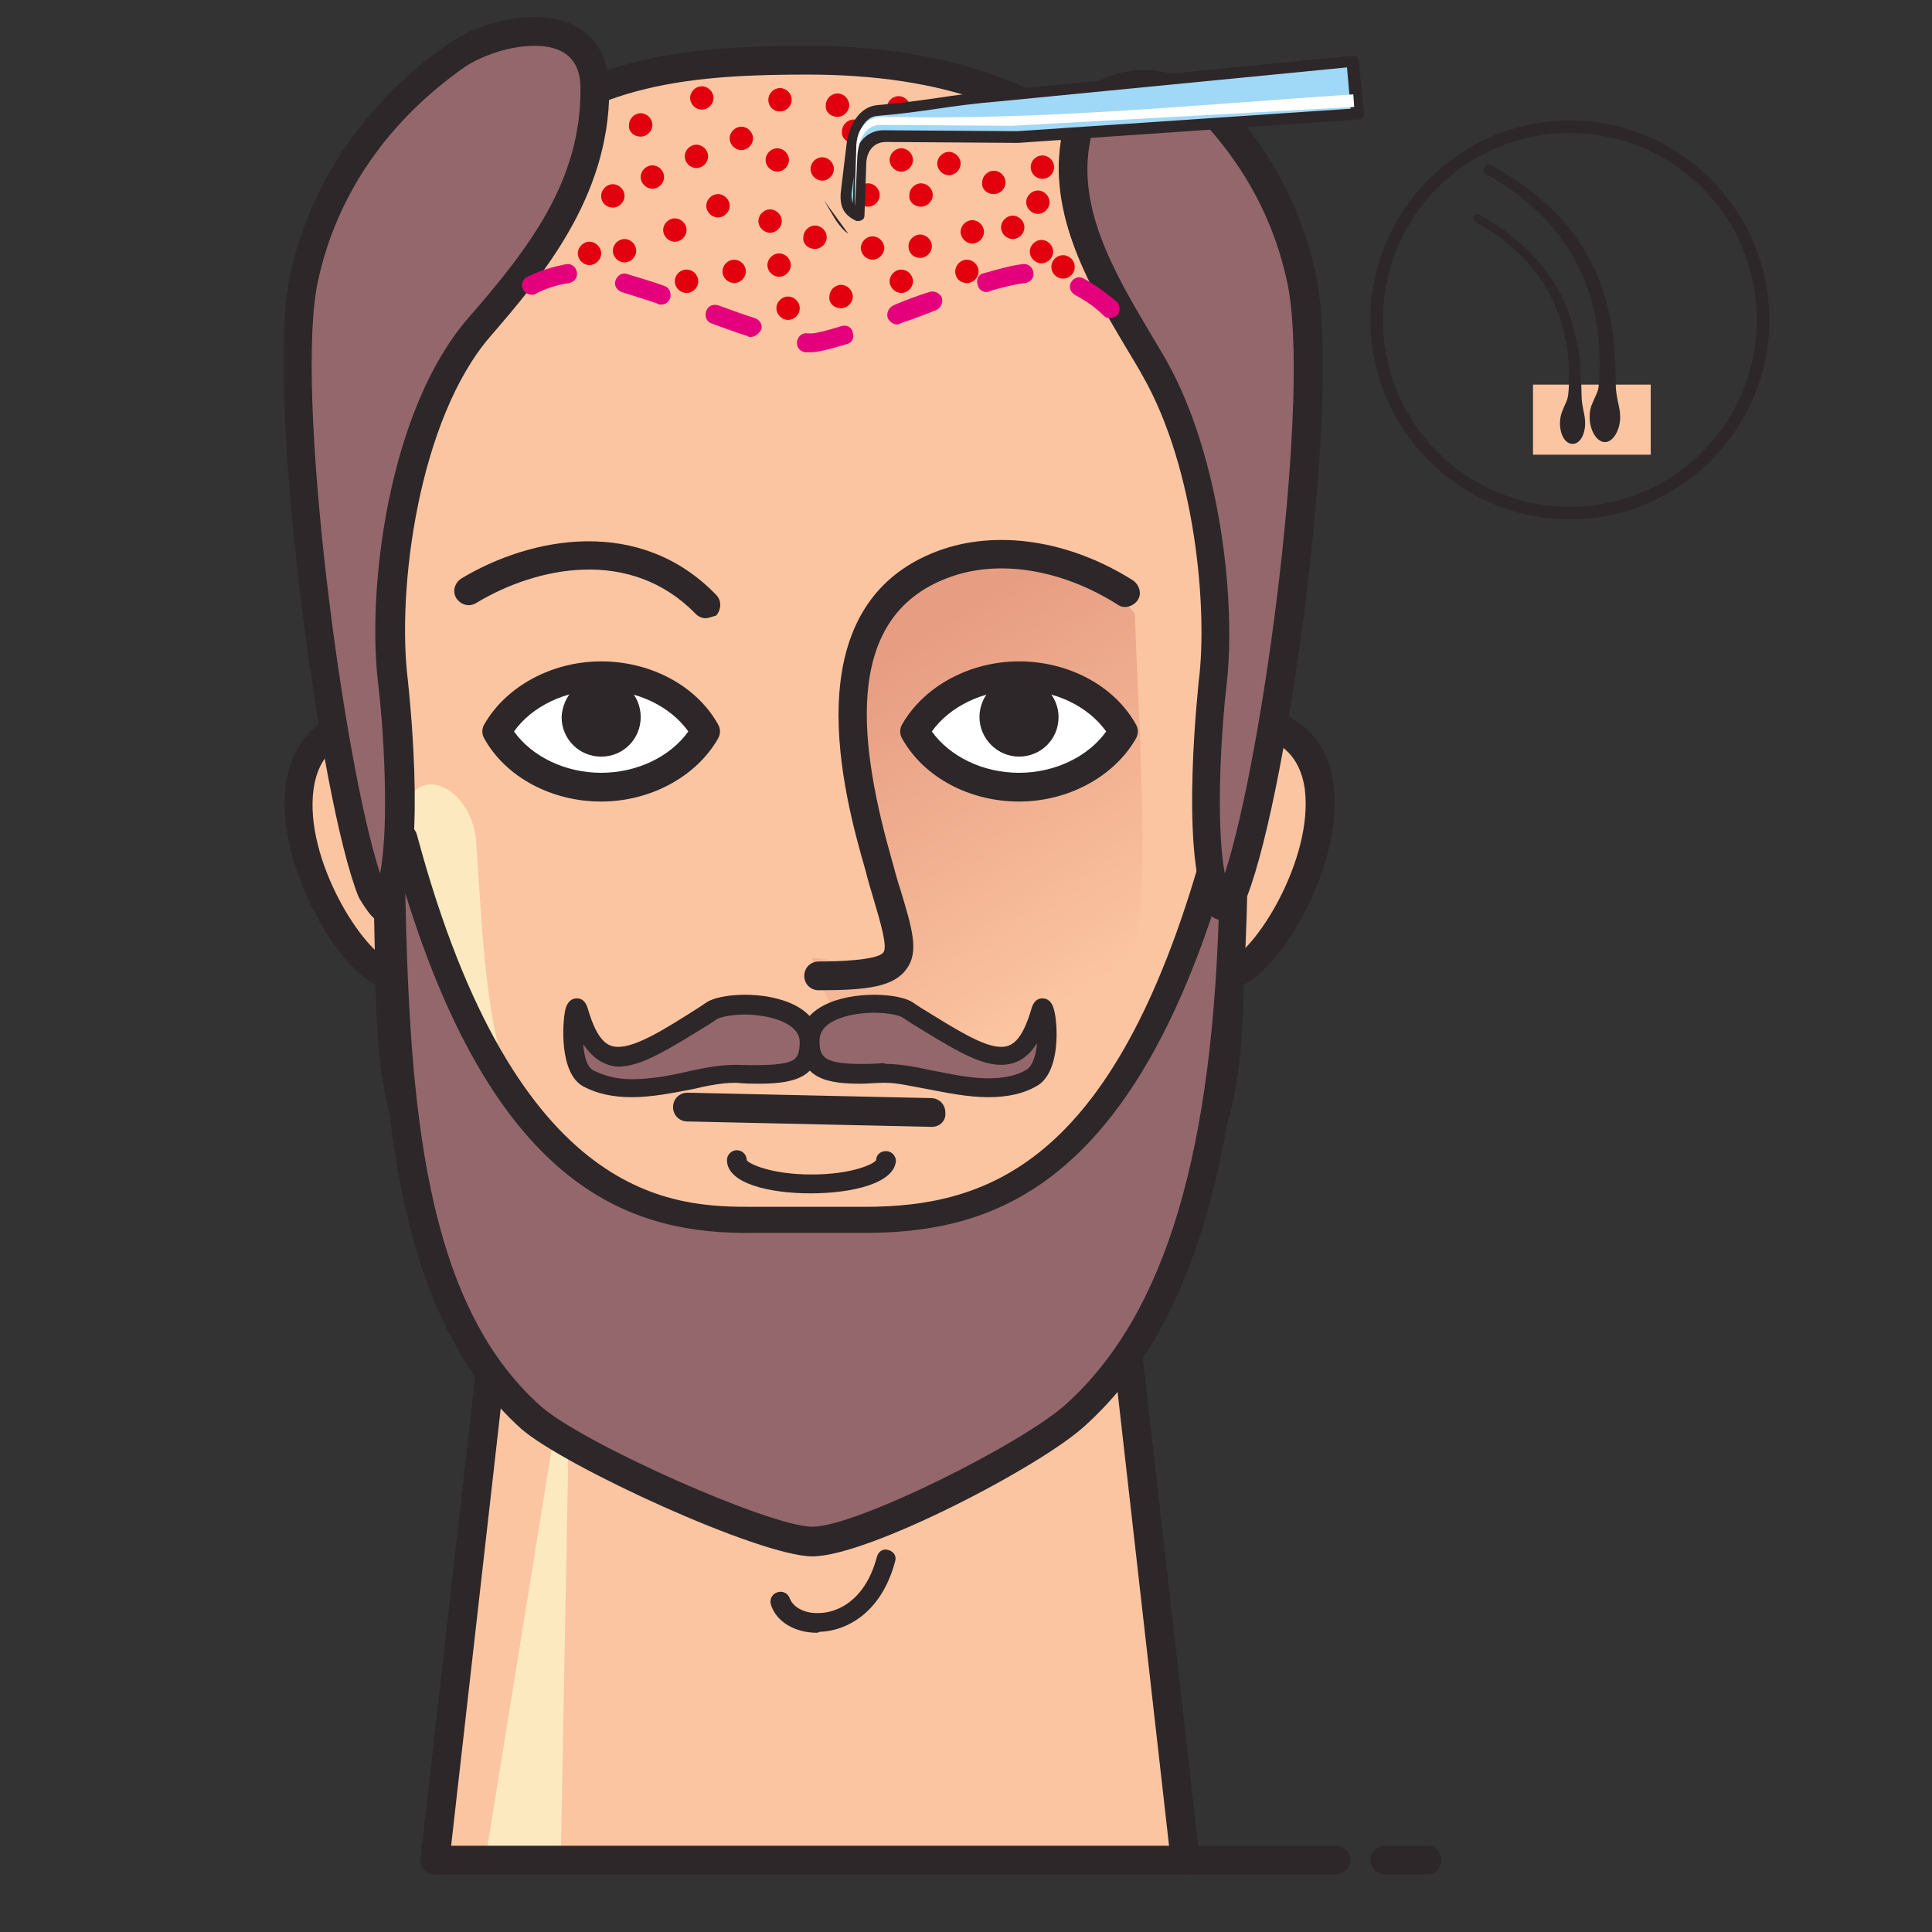 <?xml version="1.0" encoding="utf-8"?>
<!-- Generator: Adobe Illustrator 22.0.1, SVG Export Plug-In . SVG Version: 6.00 Build 0)  -->
<svg version="1.1" id="Layer_1" xmlns="http://www.w3.org/2000/svg" xmlns:xlink="http://www.w3.org/1999/xlink" x="0px" y="0px"
	 width="215px" height="215px" viewBox="0 0 215 215" style="enable-background:new 0 0 215 215;" xml:space="preserve">
<rect x="0" y="0" width="215" height="215" fill="#333333" stroke="none"/>
<style type="text/css">
	.st0{fill-rule:evenodd;clip-rule:evenodd;fill:#FCC5A1;}
	.st1{fill-rule:evenodd;clip-rule:evenodd;fill:#FCE9C0;}
	.st2{fill:#2D2729;}
	.st3{fill-rule:evenodd;clip-rule:evenodd;fill:url(#SVGID_1_);}
	.st4{fill-rule:evenodd;clip-rule:evenodd;fill:#FFFFFF;}
	.st5{fill-rule:evenodd;clip-rule:evenodd;fill:#2D2729;}
	.st6{fill-rule:evenodd;clip-rule:evenodd;fill:#93676B;}
	.st7{fill:#E4007D;}
	.st8{fill-rule:evenodd;clip-rule:evenodd;fill:#E2000F;}
	.st9{fill-rule:evenodd;clip-rule:evenodd;fill:#A0D8F7;}
</style>
<polygon class="st0" points="48.4,207 131.9,207 124.2,139.1 56,139.1 "/>
<polygon class="st1" points="54,207 62.4,207 63.5,148.2 "/>
<path class="st2" d="M148.6,208.6H48.4c-0.9,0-1.6-0.7-1.6-1.6s0.7-1.6,1.6-1.6h100.3c0.9,0,1.6,0.7,1.6,1.6
	S149.5,208.6,148.6,208.6z"/>
<path class="st2" d="M158.8,208.6h-4.7c-0.9,0-1.6-0.7-1.6-1.6s0.7-1.6,1.6-1.6h4.7c0.9,0,1.6,0.7,1.6,1.6S159.7,208.6,158.8,208.6z
	"/>
<path class="st2" d="M131.9,208.6c-0.8,0-1.5-0.6-1.6-1.4l-7.7-67.9c-0.1-0.9,0.5-1.7,1.4-1.8c0.9-0.1,1.7,0.5,1.8,1.4l7.7,67.9
	c0.1,0.9-0.5,1.7-1.4,1.8C132,208.6,131.9,208.6,131.9,208.6z M48.4,208.6c-0.1,0-0.1,0-0.2,0c-0.9-0.1-1.5-0.9-1.4-1.8l7.7-67.9
	c0.1-0.9,0.9-1.5,1.8-1.4c0.9,0.1,1.5,0.9,1.4,1.8L50,207.2C49.9,208,49.2,208.6,48.4,208.6z"/>
<g>
	<g>
		<path class="st0" d="M43.6,80l-0.2,28.6C36.5,106.8,24.4,79.6,43.6,80z"/>
		<path class="st2" d="M43.4,110.2c-0.1,0-0.3,0-0.4-0.1c-5.3-1.4-12.4-14.1-11.2-22.8c0.5-3.4,2.6-8.9,11.4-8.9c0.1,0,0.3,0,0.4,0
			c0.9,0,1.6,0.7,1.6,1.6c0,0.9-0.7,1.6-1.6,1.6c-0.1,0-0.2,0-0.4,0c-5,0-7.7,2-8.3,6.2c-1.1,7.8,5.6,18.4,8.9,19.3
			c0.9,0.2,1.4,1.1,1.1,1.9C44.8,109.7,44.1,110.2,43.4,110.2z"/>
	</g>
	<g>
		<path class="st0" d="M136.6,80l0.2,28.6C143.7,106.8,155.8,79.6,136.6,80z"/>
		<path class="st2" d="M136.7,110.2c-0.7,0-1.4-0.5-1.5-1.2c-0.2-0.9,0.3-1.7,1.1-1.9c3.3-0.9,9.9-11.5,8.9-19.3
			c-0.6-4.2-3.4-6.3-8.6-6.2c0,0,0,0,0,0c-0.9,0-1.6-0.7-1.6-1.6c0-0.9,0.7-1.6,1.6-1.6c9.2-0.2,11.4,5.5,11.8,8.9
			c1.2,8.7-5.9,21.4-11.2,22.8C137,110.1,136.9,110.2,136.7,110.2z"/>
	</g>
</g>
<path class="st0" d="M89.9,155.2c-12.5-0.1-20.1-5.4-29.9-12.7c-20.7-15.3-15.1-24.3-17.3-54c-5.5-76.9,20-81.9,47.2-81.9l0.2,0
	l0.2,0c27.2,0,52.4,9.3,47.2,81.9c-2.1,29.7,3.5,38.7-17.3,54c-9.8,7.2-17.5,12.6-29.9,12.7l-0.2,0L89.9,155.2z"/>
<linearGradient id="SVGID_1_" gradientUnits="userSpaceOnUse" x1="98.83" y1="73.092" x2="122.113" y2="110.352">
	<stop  offset="0" style="stop-color:#E79D82"/>
	<stop  offset="0.995" style="stop-color:#FCC5A1"/>
</linearGradient>
<path class="st3" d="M126.3,68.3c0.2,8.7,2,32.4-0.4,39.1c-4.5,12.4-12.9,17.1-25.2,11.8c-8.7-3.7-9.9-12-10.4-12.6
	c3.9,0,11.6,4.2,9.7-0.6c-3-7.2-9.1-26.7-1.6-38.8C104.2,59.2,119,59.3,126.3,68.3z"/>
<g>
	<path class="st4" d="M66.9,75.2c5.1,0,9.5,2.5,11.6,6.2c-2,3.6-6.5,6.2-11.6,6.2c-5.1,0-9.5-2.5-11.6-6.2
		C57.3,77.7,61.8,75.2,66.9,75.2z"/>
	<path class="st4" d="M113.4,75.2c-5.1,0-9.5,2.5-11.6,6.2c2,3.6,6.5,6.2,11.6,6.2c5.1,0,9.5-2.5,11.6-6.2
		C122.9,77.7,118.5,75.2,113.4,75.2z"/>
</g>
<path class="st1" d="M88.3,149.7c-11.4-0.1-14.6-3-23.9-9.6C46.4,127.3,49,119,45.1,95.2c-1.9-11.6,7.4-9,7.9-1.4
	c1.5,23.3,1.7,32,19,45.4c8.2,6.4,11.7,9.6,20.3,10.4c-1.1,0.1-2.4,0.1-3.7,0.2l-0.2,0L88.3,149.7z"/>
<path class="st5" d="M66.9,75.4c2.4,0,4.4,1.9,4.4,4.4c0,2.4-1.9,4.4-4.4,4.4c-2.4,0-4.4-1.9-4.4-4.4C62.6,77.4,64.5,75.4,66.9,75.4
	z"/>
<path class="st2" d="M66.9,89.2c-5.5,0-10.6-2.7-13-7c-0.3-0.5-0.3-1.1,0-1.6c2.4-4.2,7.5-7,13-7c5.5,0,10.6,2.7,13,7
	c0.3,0.5,0.3,1.1,0,1.6C77.5,86.4,72.4,89.2,66.9,89.2z M57.2,81.4c2,2.8,5.7,4.6,9.7,4.6c4,0,7.7-1.8,9.7-4.6
	c-2-2.8-5.7-4.6-9.7-4.6C62.9,76.8,59.2,78.6,57.2,81.4z"/>
<path class="st5" d="M113.4,75.4c-2.4,0-4.4,1.9-4.4,4.4c0,2.4,2,4.4,4.4,4.4c2.4,0,4.4-1.9,4.4-4.4
	C117.8,77.4,115.8,75.4,113.4,75.4z"/>
<path class="st2" d="M113.4,89.2c-5.5,0-10.6-2.7-13-7c-0.3-0.5-0.3-1.1,0-1.6c2.4-4.2,7.5-7,13-7c5.5,0,10.6,2.7,13,7
	c0.3,0.5,0.3,1.1,0,1.6C124,86.4,118.9,89.2,113.4,89.2z M103.7,81.4c2,2.8,5.7,4.6,9.7,4.6c4,0,7.7-1.8,9.7-4.6
	c-2-2.8-5.7-4.6-9.7-4.6C109.4,76.8,105.7,78.6,103.7,81.4z"/>
<path class="st2" d="M103.7,125.4C103.7,125.4,103.7,125.4,103.7,125.4l-27.2-0.6c-0.9,0-1.6-0.7-1.6-1.6c0-0.9,0.7-1.6,1.6-1.6
	c0,0,0,0,0,0l27.1,0.6c0.9,0,1.6,0.7,1.6,1.6C105.3,124.7,104.6,125.4,103.7,125.4z"/>
<path class="st2" d="M78.5,68.8c-0.4,0-0.8-0.2-1.1-0.5c-7.2-7.4-17.6-5.3-24.4-1.2c-0.8,0.5-1.7,0.2-2.2-0.5
	c-0.5-0.8-0.2-1.7,0.5-2.2c7.8-4.7,19.9-7,28.4,1.8c0.6,0.6,0.6,1.6,0,2.3C79.3,68.6,78.9,68.8,78.5,68.8z"/>
<path class="st2" d="M91.1,110.2c-0.9,0-1.6-0.7-1.6-1.6c0-0.9,0.7-1.6,1.6-1.6c1.8,0,6.5-0.1,7.2-1c0.5-0.6-0.3-3.3-1.1-6
	c-0.3-1-0.6-2-0.9-3.2c-2.3-8-8.3-29.4,8.1-35.5c6.5-2.4,14.6-1.2,21.7,3.3c0.7,0.5,1,1.5,0.5,2.2c-0.5,0.7-1.5,1-2.2,0.5
	c-6.3-4-13.4-5.1-18.9-3c-12.1,4.5-9.7,19.3-6.2,31.6c0.3,1.1,0.6,2.2,0.9,3.1c1.3,4.3,2.1,6.9,0.7,8.8
	C99.5,109.8,96.6,110.2,91.1,110.2C91.1,110.2,91.1,110.2,91.1,110.2z"/>
<path class="st2" d="M90.2,132.8c-4.6,0-9.3-1.1-9.3-3.7c0-0.6,0.5-1.1,1.1-1.1c0.6,0,1.1,0.5,1.1,1.1c0.2,0.4,2.7,1.6,7.2,1.6
	c4.6,0,7-1.2,7.2-1.6c0-0.6,0.5-1,1.1-1c0.6,0,1.1,0.5,1.1,1.1C99.5,131.7,94.8,132.8,90.2,132.8z"/>
<path class="st2" d="M90.3,156.8C90.3,156.8,90.3,156.8,90.3,156.8l-0.2,0l-0.2,0c-13.4-0.1-21.5-6.1-30.9-13
	c-16.8-12.4-17-21.1-17.3-38.4c-0.1-4.8-0.2-10.3-0.6-16.7C38.5,52.2,42.7,28.5,54,16.4C63.8,5.9,77.7,5.1,89.9,5.1
	c15.8,0,28,4.5,36.2,13.2c14.7,15.8,14.9,43.2,13,70.4c-0.5,6.5-0.6,11.9-0.6,16.7c-0.3,17.3-0.4,26-17.3,38.4
	C111.8,150.8,103.7,156.7,90.3,156.8L90.3,156.8z M89.9,8.3c-12.1,0-24.7,0.8-33.6,10.3C45.7,30,41.7,52.9,44.3,88.5
	c0.5,6.6,0.6,12.1,0.6,16.9c0.3,16.8,0.4,24.4,16,35.9c8.9,6.6,16.6,12.3,29,12.4l0.2,0l0.2,0c12.4-0.1,20.1-5.8,29-12.4
	c15.6-11.5,15.7-19.1,16-35.9c0.1-4.9,0.2-10.4,0.6-16.9c1.9-26.5,1.7-53.1-12.2-68C116.1,12.3,105,8.3,89.9,8.3z"/>
<path class="st2" d="M90.9,181.7c-2.4,0-4.5-1.2-5.1-3.1c-0.2-0.6,0.1-1.2,0.7-1.4c0.6-0.2,1.2,0.1,1.4,0.7c0.4,1,1.7,1.7,3.3,1.6
	c1.1,0,4.9-0.6,6.4-6.3c0.2-0.6,0.7-0.9,1.3-0.7c0.6,0.2,0.9,0.7,0.7,1.3c-1.5,5.6-5.3,7.7-8.4,7.8C91,181.7,91,181.7,90.9,181.7z"
	/>
<g>
	<path class="st6" d="M90.4,135.7c-11.7-0.2-32.8,4.9-45.5-42.5l-1.4,6C44,124.6,46,146,59.1,157.8c4.6,4.1,26,13.9,31.3,13.8
		c5.6,0,24.6-9.8,29.4-14.1c13-11.8,17.1-33,17.6-58.3l-1.4-6C123.3,140.2,102.1,135.5,90.4,135.7z"/>
	<path class="st2" d="M90.4,173.2c-5.8,0-27.6-10-32.4-14.2c-13.9-12.5-15.6-35.4-16.1-59.7c0-0.1,0-0.3,0-0.4l1.4-6
		c0.2-0.7,0.8-1.2,1.5-1.2c0.8-0.1,1.4,0.5,1.6,1.2c11.1,41.4,28.9,41.4,37.5,41.4c1.1,0,2.2,0,3.2,0c0.9,0,1.8,0,2.7,0l0.6,0l0.6,0
		c0.8,0,1.6,0,2.4,0c0.9,0,1.8,0,2.8,0c14,0,28.3-5,38.1-41.4c0.2-0.7,0.8-1.3,1.6-1.2c0.7,0,1.4,0.5,1.5,1.2l1.4,6
		c0,0.1,0,0.3,0,0.4c-0.6,29.9-6.3,48.8-18.1,59.4C115.8,163.2,96.6,173.2,90.4,173.2L90.4,173.2z M45.1,99.4
		c0.5,23.5,2.1,45.6,15.1,57.1c4.6,4.1,25.5,13.4,30.2,13.4v1.6l0-1.6c4.9,0,23.5-9.3,28.3-13.7c11-10,16.4-28,17-56.9
		c-10.4,33.3-25.7,37.9-39.5,37.9c-1,0-1.9,0-2.9,0c-0.8,0-1.6,0-2.4,0l-0.6,0l-0.6,0c-0.8,0-1.7,0-2.6,0c-1,0-2.1,0-3.2,0
		C70.5,137.4,55.4,132.7,45.1,99.4z"/>
</g>
<g>
	<path class="st6" d="M53.4,36.4c-8.6,10-10.8,29.7-9.6,39.6c0.4,3.4,1.8,19.2-0.7,24.3c-0.1,0.1,0.4,2.4-1.7-1.1
		C37.1,88.8,31,43.7,33.8,30.8C36.2,20.2,42.5,12,50.9,6.1c4.3-3,15.3-5.3,15.3,3.9C66.2,21.1,59.5,29.3,53.4,36.4L53.4,36.4z
		 M136.8,14.3c3.9,4.7,6.7,10.2,8.1,16.5c2.9,12.8-2.9,56.5-7.5,68.3c-1.6,2.8-1.6,1.3-1.7,1.1c-2.4-5.1-1.1-20.8-0.7-24.3
		c1-8.5-0.4-24.3-6.4-34.9c-4.2-7.6-11.1-16.8-8.6-26.6C121.5,8.6,130.9,7.2,136.8,14.3z"/>
	<path class="st2" d="M42.9,102.7c-1.1,0-1.8-0.9-2.9-2.7c0-0.1-0.1-0.2-0.1-0.2c-4.3-10.6-10.5-56.3-7.6-69.3
		C34.6,20.2,40.7,11.3,50,4.8c2.1-1.5,5.8-2.9,9.5-2.9c5.2,0,8.3,3,8.3,8.1c0,12.1-7.7,21-13.2,27.4c-8,9.2-10.5,28.2-9.2,38.4
		c0,0.2,2.1,18.2-0.7,24.8c0,0.5-0.1,1.1-0.5,1.6C43.8,102.4,43.3,102.7,42.9,102.7z M59.5,5.1c-3,0-6,1.2-7.7,2.3
		c-8.6,6-14.3,14.2-16.4,23.8c-2.7,12.1,2.8,53.6,6.9,66c1.1-5.8,0.3-16.9-0.2-21c-1.3-10.3,1-30.4,10-40.8
		C59,27.5,64.6,20.1,64.6,10C64.6,8.8,64.6,5.1,59.5,5.1z M136,102.4c-0.4,0-1.5-0.2-1.8-1.6c-2.9-6.3-0.8-24.8-0.8-25
		c1-7.8-0.3-23.5-6.2-33.9c-0.6-1.1-1.3-2.2-2-3.4c-4.1-6.9-9.1-15.4-6.8-24.5c1-3.7,4.4-6.2,8.9-6.2c3.9,0,7.8,2,10.7,5.4
		c4.2,5,7,10.8,8.4,17.2c3,13.5-3,57.4-7.6,69.3c0,0.1-0.1,0.1-0.1,0.2C137.9,101.5,137.1,102.4,136,102.4z M127.3,11.1
		c-2.9,0-5.2,1.5-5.8,3.8c-2,7.8,2.5,15.4,6.4,22c0.7,1.2,1.4,2.3,2,3.4c5.8,10.4,7.7,26.3,6.6,35.9c-0.5,4.1-1.3,15.2-0.2,21
		c4.3-13.1,9.7-53.7,6.9-66c-1.3-5.9-3.9-11.2-7.8-15.9C133.3,12.6,130.3,11.1,127.3,11.1z"/>
</g>
<g>
	<g>
		<path class="st6" d="M79.3,112.4c-8.5,5.3-12.5,8.1-14.8,0c-0.6-1.9-1.6,6.1,1,7.5c5.1,2.8,12.4-0.6,16.6-0.5
			c5.9,0.2,8.1-0.1,8.1-3.6C90.2,111.3,81.3,111.2,79.3,112.4z"/>
		<path class="st2" d="M70.3,122.1c-2.1,0-3.9-0.4-5.4-1.2c-2.7-1.5-2.3-7.1-2-8.5c0.2-0.9,0.7-1.3,1.3-1.3c0.3,0,0.9,0.1,1.2,1.1
			c1.1,3.8,2.3,4.3,3.4,4.3c2,0,5.1-1.9,9-4.4l0.9-0.6c1.2-0.7,3.3-0.8,4.2-0.8c3.8,0,8.3,1.4,8.3,5.2c0,1.8-0.6,3.1-1.8,3.8
			c-1,0.6-2.5,0.9-4.9,0.9h0c-0.7,0-1.6,0-2.5-0.1l-0.3,0c-1.3,0-2.9,0.3-4.6,0.7C75,121.6,72.6,122.1,70.3,122.1z M64.9,116.2
			c0.1,1.3,0.4,2.5,1.1,2.9c1.2,0.6,2.6,1,4.3,1c2.1,0,4.3-0.4,6.4-0.9c1.8-0.4,3.6-0.7,5-0.7l0.3,0c3.3,0.1,5.3,0,6.2-0.5
			c0.4-0.2,0.8-0.7,0.8-2c0-2.4-4-3.1-6.1-3.1c-1.6,0-2.7,0.3-3.1,0.5l-0.9,0.6c-4.4,2.7-7.5,4.7-10.1,4.7
			C67,118.6,65.8,117.5,64.9,116.2z"/>
	</g>
	<g>
		<path class="st6" d="M101,112.4c8.5,5.3,12.5,8.1,14.8,0c0.6-1.9,1.6,6.1-1,7.5c-5.1,2.8-12.4-0.6-16.6-0.5
			c-5.9,0.2-8.1-0.1-8.1-3.6C90.2,111.3,99,111.2,101,112.4z"/>
		<path class="st2" d="M110,122.1c-2.3,0-4.7-0.5-6.8-0.9c-1.7-0.3-3.3-0.7-4.6-0.7l-0.3,0c-0.9,0-1.7,0.1-2.5,0.1
			c-3.4,0-6.8-0.4-6.8-4.7c0-3.8,4.4-5.2,8.3-5.2c0.9,0,3,0.1,4.2,0.8l0.9,0.6c3.9,2.4,7,4.4,9,4.4c1.1,0,2.3-0.5,3.4-4.3
			c0.3-1,0.9-1.1,1.2-1.1c0.6,0,1.1,0.4,1.3,1.3c0.4,1.4,0.8,7-2,8.5C113.9,121.7,112.1,122.1,110,122.1z M98.6,118.4
			c1.5,0,3.2,0.3,5,0.7c2.1,0.4,4.3,0.9,6.4,0.9c1.7,0,3.2-0.3,4.3-1c0.6-0.4,1-1.6,1.1-2.9c-0.9,1.4-2.1,2.4-4,2.4
			c-2.6,0-5.7-2-10.1-4.7l-0.9-0.6c-0.4-0.2-1.5-0.5-3.1-0.5c-2.1,0-6.1,0.6-6.1,3.1c0,1.8,0.4,2.6,4.7,2.6c0.7,0,1.5,0,2.4-0.1
			L98.6,118.4z"/>
	</g>
</g>
<path class="st7" d="M90.2,39.2c-0.2,0-0.4,0-0.6,0c-0.6-0.1-1-0.6-0.9-1.2c0.1-0.6,0.6-1,1.2-0.9c0.1,0,0.3,0,0.4,0
	c0.5,0,1.7-0.3,3.3-0.8c0.6-0.2,1.2,0.1,1.3,0.7c0.2,0.6-0.1,1.2-0.7,1.3C92.2,38.9,91,39.2,90.2,39.2L90.2,39.2z M83.5,37.5
	c-0.1,0-0.2,0-0.3-0.1c-1.3-0.4-2.6-0.9-4-1.4c-0.6-0.2-0.8-0.8-0.6-1.4c0.2-0.6,0.8-0.8,1.4-0.6c1.4,0.5,2.7,1,4,1.4
	c0.6,0.2,0.9,0.8,0.7,1.3C84.4,37.2,84,37.5,83.5,37.5z M99.8,36.1c-0.4,0-0.8-0.3-1-0.7c-0.2-0.5,0.1-1.2,0.6-1.4l0.2-0.1
	c1.2-0.5,2.5-1,3.8-1.4c0.5-0.2,1.2,0.1,1.4,0.6c0.2,0.5-0.1,1.2-0.6,1.4c-1.3,0.5-2.5,1-3.8,1.4l-0.2,0.1
	C100,36.1,99.9,36.1,99.8,36.1z M123.5,35.4c-0.3,0-0.5-0.1-0.7-0.3c-1-1-2.1-1.7-3.2-2.3c-0.5-0.3-0.7-0.9-0.4-1.4
	c0.3-0.5,0.9-0.7,1.4-0.4c1.3,0.7,2.5,1.6,3.7,2.6c0.4,0.4,0.4,1.1,0,1.5C124,35.3,123.8,35.4,123.5,35.4z M73.5,33.9
	c-0.1,0-0.2,0-0.3-0.1c-1.4-0.5-2.8-0.9-4-1.3c-0.6-0.2-0.9-0.8-0.7-1.3c0.2-0.6,0.8-0.9,1.3-0.7c1.3,0.4,2.7,0.8,4.1,1.3
	c0.6,0.2,0.8,0.8,0.7,1.3C74.4,33.7,74,33.9,73.5,33.9z M59.2,32.8c-0.4,0-0.8-0.2-1-0.6c-0.3-0.5,0-1.2,0.5-1.4
	c1.4-0.7,2.8-1.1,4.3-1.4c0.6-0.1,1.1,0.3,1.2,0.9c0.1,0.6-0.3,1.1-0.9,1.2c-1.3,0.2-2.6,0.6-3.7,1.2C59.5,32.8,59.3,32.8,59.2,32.8
	z M109.8,32.5c-0.5,0-0.9-0.3-1-0.8c-0.2-0.6,0.1-1.2,0.7-1.3c1.8-0.5,3.2-0.9,4.3-1c0.6-0.1,1.1,0.3,1.2,0.9
	c0.1,0.6-0.3,1.1-0.9,1.2c-1,0.1-2.3,0.4-4,0.9C110,32.5,109.9,32.5,109.8,32.5z"/>
<path class="st8" d="M85.7,25.9c0.7,0,1.3-0.6,1.3-1.3c0-0.7-0.6-1.3-1.3-1.3c-0.7,0-1.3,0.6-1.3,1.3C84.4,25.3,85,25.9,85.7,25.9z"
	/>
<path class="st8" d="M77.5,18.7c0.7,0,1.3-0.6,1.3-1.3c0-0.7-0.6-1.3-1.3-1.3c-0.7,0-1.3,0.6-1.3,1.3C76.2,18.1,76.8,18.7,77.5,18.7
	z"/>
<path class="st8" d="M75.1,26.9c0.7,0,1.3-0.6,1.3-1.3c0-0.7-0.6-1.3-1.3-1.3c-0.7,0-1.3,0.6-1.3,1.3C73.8,26.3,74.4,26.9,75.1,26.9
	z"/>
<path class="st8" d="M86.5,19.1c0.7,0,1.3-0.6,1.3-1.3c0-0.7-0.6-1.3-1.3-1.3c-0.7,0-1.3,0.6-1.3,1.3C85.2,18.5,85.8,19.1,86.5,19.1
	z"/>
<path class="st8" d="M87.7,35.6c0.7,0,1.3-0.6,1.3-1.3c0-0.7-0.6-1.3-1.3-1.3c-0.7,0-1.3,0.6-1.3,1.3C86.4,35,87,35.6,87.7,35.6z"/>
<path class="st8" d="M81.7,31.5c0.7,0,1.3-0.6,1.3-1.3c0-0.7-0.6-1.3-1.3-1.3c-0.7,0-1.3,0.6-1.3,1.3C80.4,30.9,81,31.5,81.7,31.5z"
	/>
<path class="st8" d="M72.6,21c0.7,0,1.3-0.6,1.3-1.3c0-0.7-0.6-1.3-1.3-1.3c-0.7,0-1.3,0.6-1.3,1.3C71.3,20.4,71.9,21,72.6,21z"/>
<path class="st8" d="M79.9,24.2c0.7,0,1.3-0.6,1.3-1.3c0-0.7-0.6-1.3-1.3-1.3c-0.7,0-1.3,0.6-1.3,1.3C78.6,23.6,79.2,24.2,79.9,24.2
	z"/>
<path class="st8" d="M69.5,29.2c0.7,0,1.3-0.6,1.3-1.3c0-0.7-0.6-1.3-1.3-1.3c-0.7,0-1.3,0.6-1.3,1.3C68.2,28.6,68.8,29.2,69.5,29.2
	z"/>
<path class="st8" d="M68.2,23.1c0.7,0,1.3-0.6,1.3-1.3c0-0.7-0.6-1.3-1.3-1.3c-0.7,0-1.3,0.6-1.3,1.3C66.9,22.6,67.5,23.1,68.2,23.1
	z"/>
<path class="st8" d="M71.3,15.2c0.7,0,1.3-0.6,1.3-1.3c0-0.7-0.6-1.3-1.3-1.3c-0.7,0-1.3,0.6-1.3,1.3C69.9,14.6,70.5,15.2,71.3,15.2
	z"/>
<path class="st8" d="M78.1,12.2c0.7,0,1.3-0.6,1.3-1.3c0-0.7-0.6-1.3-1.3-1.3c-0.7,0-1.3,0.6-1.3,1.3C76.8,11.6,77.4,12.2,78.1,12.2
	z"/>
<path class="st8" d="M86.8,12.4c0.7,0,1.3-0.6,1.3-1.3c0-0.7-0.6-1.3-1.3-1.3c-0.7,0-1.3,0.6-1.3,1.3C85.5,11.8,86,12.4,86.8,12.4z"
	/>
<path class="st8" d="M91.5,20.1c0.7,0,1.3-0.6,1.3-1.3s-0.6-1.3-1.3-1.3c-0.7,0-1.3,0.6-1.3,1.3S90.8,20.1,91.5,20.1z"/>
<path class="st8" d="M90.7,27.7c0.7,0,1.3-0.6,1.3-1.3c0-0.7-0.6-1.3-1.3-1.3c-0.7,0-1.3,0.6-1.3,1.3C89.3,27.1,89.9,27.7,90.7,27.7
	z"/>
<path class="st8" d="M82.5,16.7c0.7,0,1.3-0.6,1.3-1.3c0-0.7-0.6-1.3-1.3-1.3c-0.7,0-1.3,0.6-1.3,1.3C81.2,16.1,81.8,16.7,82.5,16.7
	z"/>
<path class="st8" d="M93.2,13c0.7,0,1.3-0.6,1.3-1.3c0-0.7-0.6-1.3-1.3-1.3c-0.7,0-1.3,0.6-1.3,1.3C91.8,12.4,92.4,13,93.2,13z"/>
<path class="st8" d="M102.4,28.7c0.7,0,1.3-0.6,1.3-1.3c0-0.7-0.6-1.3-1.3-1.3c-0.7,0-1.3,0.6-1.3,1.3
	C101.1,28.2,101.7,28.7,102.4,28.7z"/>
<path class="st8" d="M110.6,21.6c0.7,0,1.3-0.6,1.3-1.3c0-0.7-0.6-1.3-1.3-1.3c-0.7,0-1.3,0.6-1.3,1.3
	C109.2,21,109.8,21.6,110.6,21.6z"/>
<path class="st8" d="M100.3,19.1c0.7,0,1.3-0.6,1.3-1.3c0-0.7-0.6-1.3-1.3-1.3c-0.7,0-1.3,0.6-1.3,1.3C99,18.5,99.6,19.1,100.3,19.1
	z"/>
<path class="st8" d="M115.5,23.8c0.7,0,1.3-0.6,1.3-1.3c0-0.7-0.6-1.3-1.3-1.3c-0.7,0-1.3,0.6-1.3,1.3
	C114.2,23.2,114.8,23.8,115.5,23.8z"/>
<path class="st8" d="M108.2,27.1c0.7,0,1.3-0.6,1.3-1.3c0-0.7-0.6-1.3-1.3-1.3c-0.7,0-1.3,0.6-1.3,1.3
	C106.9,26.5,107.5,27.1,108.2,27.1z"/>
<circle class="st8" cx="116" cy="18.6" r="1.3"/>
<path class="st8" d="M112.3,15.2c0.7,0,1.3-0.6,1.3-1.3c0-0.7-0.6-1.3-1.3-1.3c-0.7,0-1.3,0.6-1.3,1.3
	C110.9,14.6,111.5,15.2,112.3,15.2z"/>
<path class="st8" d="M106.1,13.7c0.7,0,1.3-0.6,1.3-1.3c0-0.7-0.6-1.3-1.3-1.3c-0.7,0-1.3,0.6-1.3,1.3
	C104.8,13.1,105.4,13.7,106.1,13.7z"/>
<path class="st8" d="M100,13.3c0.7,0,1.3-0.6,1.3-1.3c0-0.7-0.6-1.3-1.3-1.3c-0.7,0-1.3,0.6-1.3,1.3C98.6,12.7,99.2,13.3,100,13.3z"
	/>
<path class="st8" d="M96.6,23c0.7,0,1.3-0.6,1.3-1.3c0-0.7-0.6-1.3-1.3-1.3c-0.7,0-1.3,0.6-1.3,1.3C95.2,22.4,95.8,23,96.6,23z"/>
<path class="st8" d="M105.6,19.5c0.7,0,1.3-0.6,1.3-1.3c0-0.7-0.6-1.3-1.3-1.3c-0.7,0-1.3,0.6-1.3,1.3
	C104.3,18.9,104.9,19.5,105.6,19.5z"/>
<path class="st8" d="M95,15.9c0.7,0,1.3-0.6,1.3-1.3c0-0.7-0.6-1.3-1.3-1.3c-0.7,0-1.3,0.6-1.3,1.3C93.6,15.3,94.2,15.9,95,15.9z"/>
<path class="st8" d="M102.5,23c0.7,0,1.3-0.6,1.3-1.3c0-0.7-0.6-1.3-1.3-1.3c-0.7,0-1.3,0.6-1.3,1.3C101.1,22.4,101.7,23,102.5,23z"
	/>
<path class="st8" d="M97.1,28.9c0.7,0,1.3-0.6,1.3-1.3c0-0.7-0.6-1.3-1.3-1.3c-0.7,0-1.3,0.6-1.3,1.3C95.8,28.3,96.4,28.9,97.1,28.9
	z"/>
<path class="st8" d="M93.6,34.3c0.7,0,1.3-0.6,1.3-1.3c0-0.7-0.6-1.3-1.3-1.3c-0.7,0-1.3,0.6-1.3,1.3C92.2,33.7,92.8,34.3,93.6,34.3
	z"/>
<path class="st8" d="M86.7,30.8c0.7,0,1.3-0.6,1.3-1.3c0-0.7-0.6-1.3-1.3-1.3c-0.7,0-1.3,0.6-1.3,1.3C85.4,30.2,86,30.8,86.7,30.8z"
	/>
<circle class="st8" cx="76.4" cy="31.3" r="1.3"/>
<path class="st8" d="M100.3,32.6c0.7,0,1.3-0.6,1.3-1.3s-0.6-1.3-1.3-1.3c-0.7,0-1.3,0.6-1.3,1.3S99.6,32.6,100.3,32.6z"/>
<path class="st8" d="M107.6,31.5c0.7,0,1.3-0.6,1.3-1.3c0-0.7-0.6-1.3-1.3-1.3c-0.7,0-1.3,0.6-1.3,1.3
	C106.3,31,106.9,31.5,107.6,31.5z"/>
<path class="st8" d="M115.9,29.3c0.7,0,1.3-0.6,1.3-1.3c0-0.7-0.6-1.3-1.3-1.3c-0.7,0-1.3,0.6-1.3,1.3
	C114.6,28.7,115.2,29.3,115.9,29.3z"/>
<path class="st8" d="M112.7,26.6c0.7,0,1.3-0.6,1.3-1.3c0-0.7-0.6-1.3-1.3-1.3c-0.7,0-1.3,0.6-1.3,1.3C111.4,26,112,26.6,112.7,26.6
	z"/>
<circle class="st8" cx="118.3" cy="29.7" r="1.3"/>
<path class="st8" d="M65.6,29.5c0.7,0,1.3-0.6,1.3-1.3c0-0.7-0.6-1.3-1.3-1.3c-0.7,0-1.3,0.6-1.3,1.3C64.3,28.9,64.9,29.5,65.6,29.5
	z"/>
<path class="st2" d="M91.7,22.3l1.3,2.2c0.5,0.7,0.9,1.2,1.4,1.5L91.7,22.3z"/>
<g>
	<g>
		<path class="st9" d="M150.5,6.8c-9.9,1-27.6,2.7-37.7,3.7c-0.6,0.1-1.2,0.1-1.8,0.2c-5.1,0.5-8.3,1.2-13.4,1.7
			c-1.7,0.2-2.6,2.1-2.8,3.9l-0.6,5c-0.2,1.3,0.1,2.4,1.3,2.8l0.2-5.7c0.1-1.8,1.1-3.2,2.9-3.1l14.6,0.1l37.8-2.6L150.5,6.8z"/>
		<path class="st2" d="M94.5,24.1L94.5,24.1c-0.8-0.6-1.1-1.6-0.9-3l0.6-5c0.2-1.9,1.3-4.2,3.4-4.4c2.5-0.2,4.6-0.5,6.7-0.8
			c2-0.3,4.2-0.6,6.7-0.8l39.5-3.9c0.2,0,0.3,0,0.5,0.1c0.1,0.1,0.2,0.3,0.2,0.4l0.6,5.9c0,0.2,0,0.4-0.2,0.5
			c-0.1,0.1-0.3,0.2-0.5,0.2l-37.8,2.6l-14.7-0.1c-1.5,0-2.2,1.2-2.2,2.5L96.2,24c0,0.2-0.1,0.4-0.3,0.5c-0.2,0.1-0.4,0.1-0.6,0.1
			C95,24.4,94.7,24.3,94.5,24.1z M95,19.7l-0.2,1.6c-0.1,0.5,0,1,0.1,1.3L95,19.7z M149.9,7.5L111,11.3c-2.5,0.2-4.6,0.5-6.7,0.8
			c-2,0.3-4.2,0.6-6.7,0.8c-1.4,0.1-2.1,1.8-2.2,3.3l-0.1,0.5c0.5-1.4,1.7-2.3,3.3-2.2l14.6,0.1l37.1-2.5L149.9,7.5z"/>
	</g>
	<path class="st4" d="M95.4,17.5c0.1-1.8,0.8-3.6,2.6-3.6l14.6,0.1l38.1-2.1l-0.1-1.4c-18.1,1.2-34.4,2.9-52.4,2.5
		c-1.8,0-2.8,1.4-2.9,3.1C95.1,22.1,95,27.1,95.4,17.5z"/>
</g>
<g>
	<g>
		<rect x="170.6" y="42.8" class="st0" width="13.1" height="7.8"/>
		<path class="st5" d="M178,41.4c0.2-6.4-1.5-15.9-12.6-22c-0.3-0.1-0.4-0.5-0.2-0.8c0.1-0.3,0.5-0.4,0.8-0.2
			c12.6,6.9,13.8,16.9,13.8,24.2c0,1.7,0.5,2.6,0.5,3.8c0,1.5-0.8,2.8-1.7,2.8c-0.9,0-1.7-1.3-1.7-2.8c0-0.6,0.1-1.1,0.3-1.5
			C177.9,43.2,177.9,43.8,178,41.4z"/>
		<path class="st5" d="M174.6,42.8c0.2-5.3-1.3-13.1-10.4-18.1c-0.2-0.1-0.3-0.4-0.2-0.6s0.4-0.3,0.6-0.2c10.4,5.7,11.3,14,11.4,20
			c0,1.4,0.4,2.1,0.4,3.2c0,1.3-0.6,2.3-1.4,2.3c-0.8,0-1.4-1-1.4-2.3c0-0.5,0.1-0.9,0.2-1.2C174.4,44.3,174.5,44.8,174.6,42.8z"/>
	</g>
	<path class="st2" d="M174.7,57.8c-12.2,0-22.2-10-22.2-22.2s10-22.2,22.2-22.2c12.2,0,22.2,10,22.2,22.2S186.9,57.8,174.7,57.8z
		 M174.7,14.8c-11.5,0-20.8,9.3-20.8,20.8c0,11.5,9.3,20.8,20.8,20.8c11.5,0,20.8-9.3,20.8-20.8C195.5,24.1,186.2,14.8,174.7,14.8z"
		/>
</g>
</svg>
